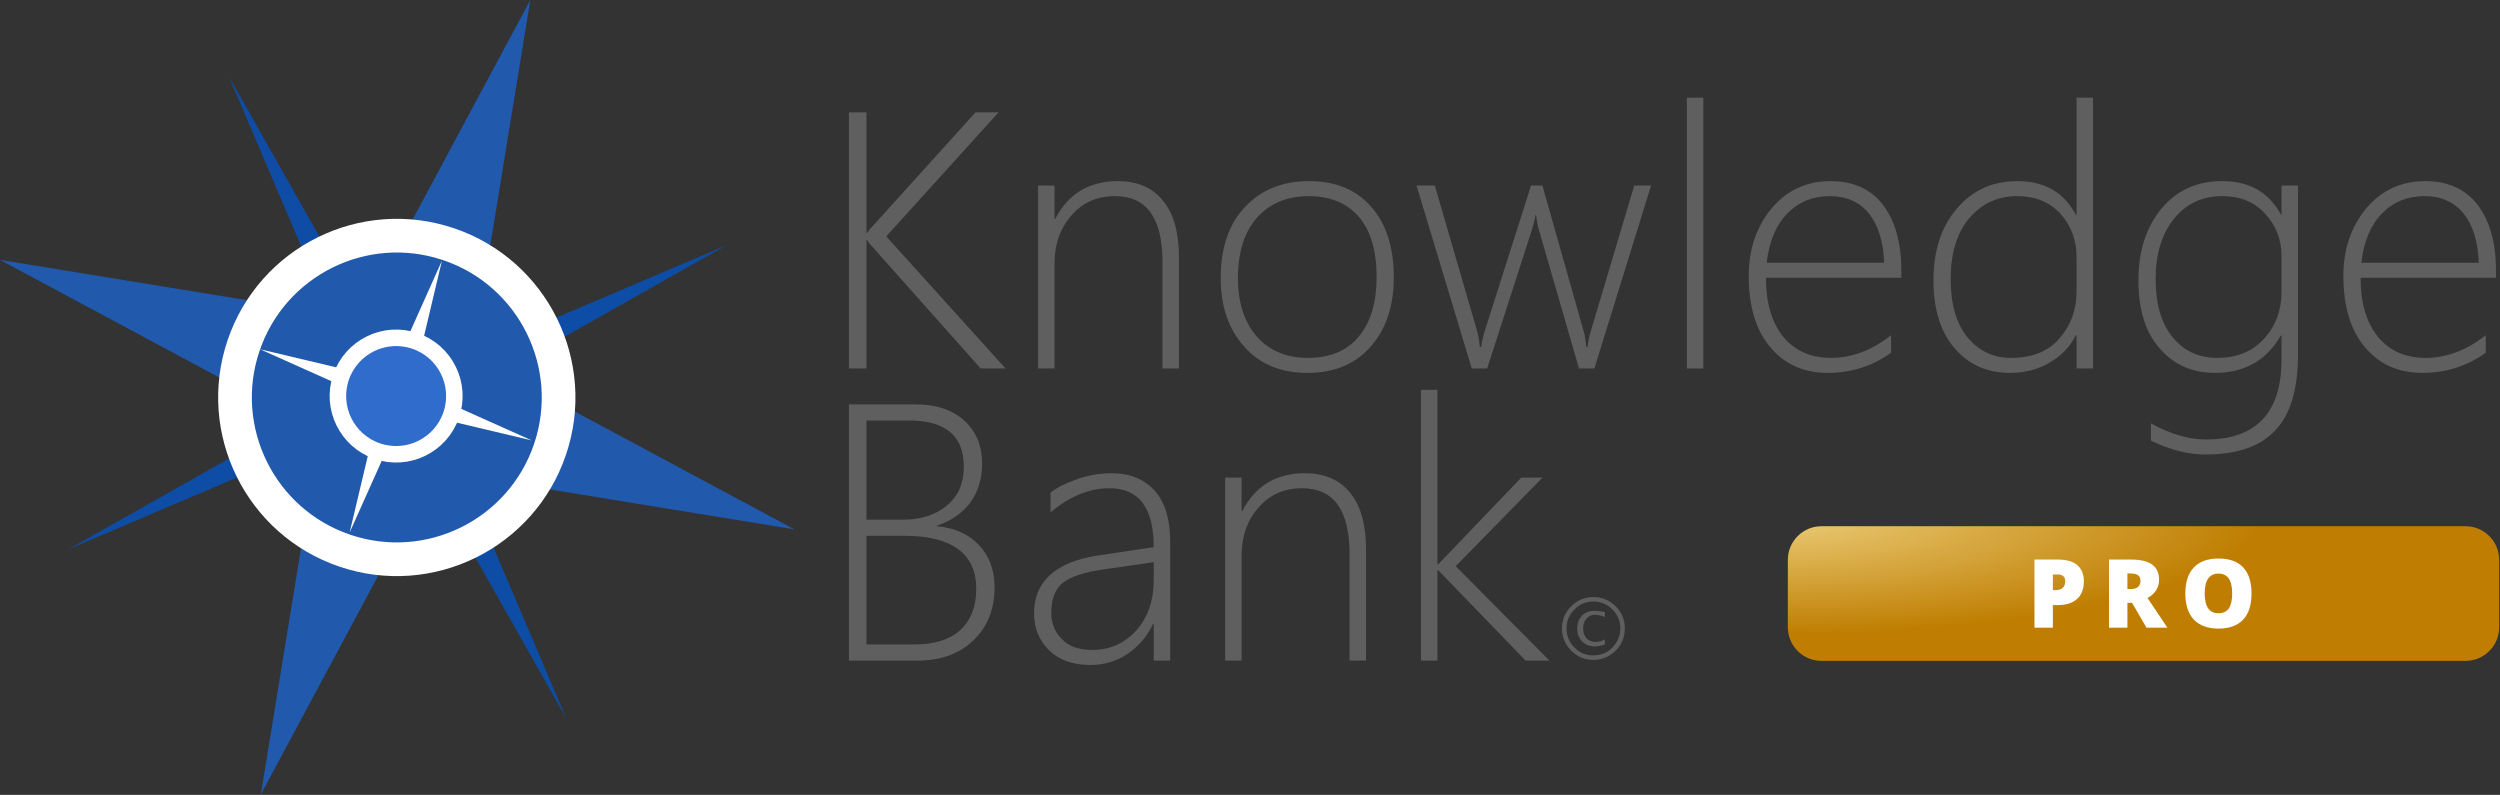 <?xml version="1.0" encoding="UTF-8" standalone="no"?>
<!DOCTYPE svg PUBLIC "-//W3C//DTD SVG 1.1//EN" "http://www.w3.org/Graphics/SVG/1.1/DTD/svg11.dtd">
<svg width="100%" height="100%" viewBox="0 0 1711 544" version="1.1" xmlns="http://www.w3.org/2000/svg" xmlns:xlink="http://www.w3.org/1999/xlink" xml:space="preserve" xmlns:serif="http://www.serif.com/" style="fill-rule:evenodd;clip-rule:evenodd;stroke-linecap:round;stroke-linejoin:round;stroke-miterlimit:1.414;">
    <rect x="0" y="0" width="1711" height="544" fill="#333333" stroke="none"/>
    <g transform="matrix(1,0,0,1,-335.947,-166.206)">
        <g transform="matrix(1,0,0,1,894.406,618.313)">
            <g transform="matrix(250.451,0,0,250.451,0,0)">
                <path d="M0.09,-0L0.09,-0.7L0.274,-0.7C0.329,-0.7 0.373,-0.685 0.405,-0.656C0.438,-0.626 0.454,-0.587 0.454,-0.538C0.454,-0.497 0.443,-0.462 0.422,-0.432C0.4,-0.403 0.37,-0.382 0.331,-0.369L0.331,-0.367C0.38,-0.363 0.418,-0.345 0.446,-0.315C0.474,-0.285 0.488,-0.247 0.488,-0.2C0.488,-0.141 0.469,-0.093 0.431,-0.056C0.393,-0.019 0.342,-0 0.278,-0L0.09,-0ZM0.138,-0.656L0.138,-0.385L0.236,-0.385C0.287,-0.385 0.327,-0.398 0.358,-0.424C0.389,-0.45 0.404,-0.485 0.404,-0.53C0.404,-0.614 0.354,-0.656 0.255,-0.656L0.138,-0.656ZM0.138,-0.341L0.138,-0.044L0.268,-0.044C0.323,-0.044 0.365,-0.057 0.394,-0.083C0.423,-0.11 0.438,-0.147 0.438,-0.196C0.438,-0.292 0.372,-0.341 0.241,-0.341L0.138,-0.341Z" style="fill:rgb(95,95,95);fill-rule:nonzero;"/>
            </g>
            <g transform="matrix(250.451,0,0,250.451,136.232,0)">
                <path d="M0.379,-0L0.379,-0.1L0.377,-0.1C0.361,-0.066 0.338,-0.039 0.307,-0.018C0.277,0.002 0.243,0.012 0.206,0.012C0.159,0.012 0.121,-0.001 0.093,-0.028C0.066,-0.055 0.052,-0.088 0.052,-0.129C0.052,-0.216 0.11,-0.269 0.225,-0.287L0.379,-0.31C0.379,-0.417 0.339,-0.471 0.258,-0.471C0.203,-0.471 0.149,-0.449 0.097,-0.405L0.097,-0.459C0.116,-0.474 0.141,-0.486 0.173,-0.497C0.204,-0.507 0.234,-0.512 0.262,-0.512C0.314,-0.512 0.353,-0.496 0.382,-0.464C0.41,-0.432 0.424,-0.386 0.424,-0.325L0.424,-0L0.379,-0ZM0.241,-0.249C0.189,-0.242 0.152,-0.229 0.131,-0.213C0.11,-0.196 0.099,-0.169 0.099,-0.131C0.099,-0.101 0.109,-0.077 0.129,-0.058C0.148,-0.038 0.176,-0.029 0.211,-0.029C0.259,-0.029 0.299,-0.047 0.331,-0.082C0.363,-0.118 0.379,-0.164 0.379,-0.22L0.379,-0.269L0.241,-0.249Z" style="fill:rgb(95,95,95);fill-rule:nonzero;"/>
            </g>
            <g transform="matrix(250.451,0,0,250.451,259.99,0)">
                <path d="M0.42,-0L0.42,-0.291C0.42,-0.411 0.377,-0.471 0.29,-0.471C0.242,-0.471 0.202,-0.454 0.171,-0.418C0.14,-0.383 0.125,-0.339 0.125,-0.287L0.125,-0L0.08,-0L0.08,-0.5L0.125,-0.5L0.125,-0.409L0.127,-0.409C0.163,-0.478 0.22,-0.512 0.298,-0.512C0.352,-0.512 0.393,-0.494 0.422,-0.458C0.451,-0.422 0.465,-0.371 0.465,-0.304L0.465,-0L0.42,-0Z" style="fill:rgb(95,95,95);fill-rule:nonzero;"/>
            </g>
            <g transform="matrix(250.451,0,0,250.451,394.02,0)">
                <path d="M0.366,-0L0.127,-0.247L0.125,-0.247L0.125,-0L0.08,-0L0.08,-0.74L0.125,-0.74L0.125,-0.263L0.127,-0.263L0.354,-0.5L0.412,-0.5L0.175,-0.258L0.431,-0L0.366,-0Z" style="fill:rgb(95,95,95);fill-rule:nonzero;"/>
            </g>
        </g>
        <g transform="matrix(0.753,0,0,0.753,208.074,116.571)">
            <g transform="matrix(1,0,0,1,169.77,65.897)">
                <path d="M482.055,0L444.761,228.566L372.597,204.089L482.055,0Z" style="fill:rgb(33,89,172);"/>
            </g>
            <g transform="matrix(1,0,0,1,169.77,65.897)">
                <path d="M237.109,722.148L346.568,518.059L274.403,493.582L237.109,722.148Z" style="fill:rgb(33,89,172);"/>
            </g>
            <g transform="matrix(1,0,0,1,169.77,65.897)">
                <path d="M62.331,499.217L219.216,432.455L210.762,415.323L62.331,499.217Z" style="fill:rgb(14,77,165);"/>
            </g>
            <g transform="matrix(1,0,0,1,169.77,65.897)">
                <path d="M514.564,652.61L430.67,504.179L447.802,495.725L514.564,652.61Z" style="fill:rgb(14,77,165);"/>
            </g>
            <g transform="matrix(1,0,0,1,169.77,65.897)">
                <path d="M660.308,222.929L503.423,289.691L511.876,306.823L660.308,222.929Z" style="fill:rgb(14,77,165);"/>
            </g>
            <g transform="matrix(1,0,0,1,169.77,65.897)">
                <path d="M208.074,69.536L291.968,217.967L274.836,226.421L208.074,69.536Z" style="fill:rgb(14,76,165);"/>
            </g>
            <g transform="matrix(1,0,0,1,169.77,65.897)">
                <path d="M0,236.22L228.566,273.514L204.089,345.678L0,236.22Z" style="fill:rgb(33,89,172);"/>
            </g>
            <g transform="matrix(1,0,0,1,169.77,65.897)">
                <path d="M722.148,481.166L518.059,371.707L493.582,443.872L722.148,481.166Z" style="fill:rgb(33,89,172);"/>
            </g>
            <g transform="matrix(1,0,0,1,169.77,65.897)">
                <path d="M407.927,222.027C484.781,248.095 526.013,331.654 499.945,408.508C473.876,485.362 390.317,526.593 313.463,500.525C236.61,474.457 195.378,390.898 221.446,314.044C247.514,237.19 331.074,195.959 407.927,222.027Z" style="fill:rgb(33,89,172);stroke:white;stroke-width:30.62px;"/>
            </g>
            <g transform="matrix(1,0,0,1,169.77,65.897)">
                <path d="M377.097,309.86C404.762,319.244 419.605,349.324 410.221,376.989C400.837,404.655 370.757,419.498 343.092,410.114C315.426,400.73 300.584,370.65 309.968,342.985C319.352,315.319 349.431,300.476 377.097,309.86Z" style="fill:rgb(47,108,204);stroke:white;stroke-width:15px;"/>
            </g>
            <g transform="matrix(1,0,0,1,169.77,65.897)">
                <path d="M401.707,237.011L383.687,312.919L369.826,308.217L401.707,237.011Z" style="fill:white;"/>
            </g>
            <g transform="matrix(1,0,0,1,169.77,65.897)">
                <path d="M317.83,484.036L349.71,412.829L335.849,408.127L317.83,484.036Z" style="fill:white;"/>
            </g>
            <g transform="matrix(1,0,0,1,169.77,65.897)">
                <path d="M483.389,400.343L407.48,382.323L412.182,368.462L483.389,400.343Z" style="fill:white;"/>
            </g>
            <g transform="matrix(1,0,0,1,169.77,65.897)">
                <path d="M236.445,317.474L307.652,349.355L312.354,335.493L236.445,317.474Z" style="fill:white;"/>
            </g>
        </g>
        <g transform="matrix(1,0,0,1,894.406,418.402)">
            <g transform="matrix(250.451,0,0,250.451,0,0)">
                <path d="M0.45,-0L0.152,-0.335C0.146,-0.341 0.142,-0.347 0.14,-0.351L0.138,-0.351L0.138,-0L0.09,-0L0.09,-0.7L0.138,-0.7L0.138,-0.37L0.14,-0.37C0.144,-0.377 0.148,-0.383 0.153,-0.387L0.436,-0.7L0.499,-0.7L0.192,-0.361L0.518,-0L0.45,-0Z" style="fill:rgb(95,95,95);fill-rule:nonzero;"/>
            </g>
            <g transform="matrix(250.451,0,0,250.451,131.951,0)">
                <path d="M0.42,-0L0.42,-0.291C0.42,-0.411 0.377,-0.471 0.29,-0.471C0.242,-0.471 0.202,-0.454 0.171,-0.418C0.14,-0.383 0.125,-0.339 0.125,-0.287L0.125,-0L0.08,-0L0.08,-0.5L0.125,-0.5L0.125,-0.409L0.127,-0.409C0.163,-0.478 0.22,-0.512 0.298,-0.512C0.352,-0.512 0.393,-0.494 0.422,-0.458C0.451,-0.422 0.465,-0.371 0.465,-0.304L0.465,-0L0.42,-0Z" style="fill:rgb(95,95,95);fill-rule:nonzero;"/>
            </g>
            <g transform="matrix(250.451,0,0,250.451,265.982,0)">
                <path d="M0.281,0.012C0.208,0.012 0.15,-0.012 0.108,-0.06C0.065,-0.108 0.044,-0.17 0.044,-0.247C0.044,-0.33 0.066,-0.395 0.111,-0.442C0.155,-0.489 0.214,-0.512 0.286,-0.512C0.357,-0.512 0.414,-0.489 0.455,-0.442C0.496,-0.396 0.517,-0.331 0.517,-0.249C0.517,-0.171 0.496,-0.108 0.454,-0.06C0.412,-0.012 0.354,0.012 0.281,0.012ZM0.284,-0.471C0.225,-0.471 0.178,-0.451 0.143,-0.412C0.108,-0.372 0.091,-0.317 0.091,-0.246C0.091,-0.181 0.108,-0.128 0.142,-0.088C0.176,-0.049 0.223,-0.029 0.282,-0.029C0.342,-0.029 0.389,-0.048 0.421,-0.087C0.454,-0.126 0.47,-0.181 0.47,-0.25C0.47,-0.321 0.454,-0.376 0.422,-0.414C0.389,-0.452 0.343,-0.471 0.284,-0.471Z" style="fill:rgb(95,95,95);fill-rule:nonzero;"/>
            </g>
            <g transform="matrix(250.451,0,0,250.451,406.494,0)">
                <path d="M0.504,-0L0.462,-0L0.353,-0.377C0.35,-0.387 0.347,-0.401 0.345,-0.419L0.343,-0.419C0.342,-0.411 0.339,-0.398 0.333,-0.378L0.211,-0L0.169,-0L0.018,-0.5L0.068,-0.5L0.184,-0.101C0.187,-0.091 0.189,-0.077 0.191,-0.059L0.195,-0.059C0.195,-0.069 0.199,-0.083 0.204,-0.101L0.331,-0.5L0.362,-0.5L0.475,-0.101C0.478,-0.092 0.48,-0.078 0.482,-0.059L0.486,-0.059C0.486,-0.069 0.489,-0.083 0.494,-0.101L0.613,-0.5L0.659,-0.5L0.504,-0Z" style="fill:rgb(95,95,95);fill-rule:nonzero;"/>
            </g>
            <g transform="matrix(250.451,0,0,250.451,575.988,0)">
                <rect x="0.08" y="-0.74" width="0.045" height="0.74" style="fill:rgb(95,95,95);fill-rule:nonzero;"/>
            </g>
            <g transform="matrix(250.451,0,0,250.451,627.35,0)">
                <path d="M0.091,-0.248C0.091,-0.179 0.107,-0.126 0.138,-0.087C0.17,-0.048 0.214,-0.029 0.269,-0.029C0.325,-0.029 0.38,-0.049 0.433,-0.091L0.433,-0.043C0.381,-0.006 0.324,0.012 0.26,0.012C0.195,0.012 0.143,-0.011 0.104,-0.057C0.064,-0.103 0.044,-0.169 0.044,-0.253C0.044,-0.326 0.065,-0.387 0.106,-0.437C0.148,-0.487 0.202,-0.512 0.268,-0.512C0.33,-0.512 0.378,-0.49 0.411,-0.447C0.444,-0.403 0.461,-0.344 0.461,-0.268L0.461,-0.248L0.091,-0.248ZM0.414,-0.289C0.412,-0.347 0.398,-0.391 0.373,-0.423C0.347,-0.455 0.311,-0.471 0.266,-0.471C0.219,-0.471 0.18,-0.455 0.15,-0.424C0.119,-0.393 0.1,-0.348 0.093,-0.289L0.414,-0.289Z" style="fill:rgb(95,95,95);fill-rule:nonzero;"/>
            </g>
            <g transform="matrix(250.451,0,0,250.451,753.799,0)">
                <path d="M0.435,-0L0.435,-0.091L0.433,-0.091C0.417,-0.059 0.393,-0.034 0.361,-0.016C0.329,0.003 0.293,0.012 0.253,0.012C0.191,0.012 0.141,-0.01 0.102,-0.055C0.063,-0.1 0.044,-0.162 0.044,-0.241C0.044,-0.322 0.065,-0.387 0.108,-0.437C0.15,-0.487 0.205,-0.512 0.273,-0.512C0.348,-0.512 0.401,-0.481 0.433,-0.42L0.435,-0.42L0.435,-0.74L0.48,-0.74L0.48,-0L0.435,-0ZM0.435,-0.304C0.435,-0.351 0.42,-0.39 0.391,-0.423C0.361,-0.455 0.322,-0.471 0.272,-0.471C0.22,-0.471 0.176,-0.451 0.142,-0.411C0.108,-0.371 0.091,-0.315 0.091,-0.245C0.091,-0.176 0.106,-0.123 0.137,-0.085C0.168,-0.048 0.207,-0.029 0.256,-0.029C0.313,-0.029 0.357,-0.046 0.388,-0.082C0.419,-0.117 0.435,-0.16 0.435,-0.211L0.435,-0.304Z" style="fill:rgb(95,95,95);fill-rule:nonzero;"/>
            </g>
            <g transform="matrix(250.451,0,0,250.451,894.066,0)">
                <path d="M0.48,-0.037C0.48,0.057 0.459,0.126 0.418,0.169C0.377,0.213 0.314,0.235 0.227,0.235C0.179,0.235 0.129,0.222 0.078,0.197L0.078,0.15C0.131,0.179 0.181,0.194 0.228,0.194C0.366,0.194 0.435,0.121 0.435,-0.025L0.435,-0.09L0.433,-0.09C0.394,-0.022 0.334,0.012 0.253,0.012C0.191,0.012 0.141,-0.01 0.102,-0.055C0.063,-0.099 0.044,-0.161 0.044,-0.241C0.044,-0.321 0.065,-0.386 0.107,-0.437C0.149,-0.487 0.204,-0.512 0.273,-0.512C0.347,-0.512 0.4,-0.482 0.433,-0.421L0.435,-0.421L0.435,-0.5L0.48,-0.5L0.48,-0.037ZM0.435,-0.308C0.435,-0.352 0.42,-0.391 0.39,-0.423C0.361,-0.455 0.322,-0.471 0.274,-0.471C0.219,-0.471 0.175,-0.451 0.141,-0.409C0.108,-0.368 0.091,-0.313 0.091,-0.245C0.091,-0.177 0.106,-0.124 0.137,-0.086C0.168,-0.048 0.208,-0.029 0.259,-0.029C0.313,-0.029 0.355,-0.046 0.387,-0.081C0.419,-0.116 0.435,-0.159 0.435,-0.209L0.435,-0.308Z" style="fill:rgb(95,95,95);fill-rule:nonzero;"/>
            </g>
            <g transform="matrix(250.451,0,0,250.451,1034.33,0)">
                <path d="M0.091,-0.248C0.091,-0.179 0.107,-0.126 0.138,-0.087C0.17,-0.048 0.214,-0.029 0.269,-0.029C0.325,-0.029 0.38,-0.049 0.433,-0.091L0.433,-0.043C0.381,-0.006 0.324,0.012 0.26,0.012C0.195,0.012 0.143,-0.011 0.104,-0.057C0.064,-0.103 0.044,-0.169 0.044,-0.253C0.044,-0.326 0.065,-0.387 0.106,-0.437C0.148,-0.487 0.202,-0.512 0.268,-0.512C0.33,-0.512 0.378,-0.49 0.411,-0.447C0.444,-0.403 0.461,-0.344 0.461,-0.268L0.461,-0.248L0.091,-0.248ZM0.414,-0.289C0.412,-0.347 0.398,-0.391 0.373,-0.423C0.347,-0.455 0.311,-0.471 0.266,-0.471C0.219,-0.471 0.18,-0.455 0.15,-0.424C0.119,-0.393 0.1,-0.348 0.093,-0.289L0.414,-0.289Z" style="fill:rgb(95,95,95);fill-rule:nonzero;"/>
            </g>
        </g>
        <g transform="matrix(1.388,0,0,0.995,288.234,-161.855)">
            <path d="M1266.67,714.823C1266.67,702.043 1259.24,691.667 1250.08,691.667L932.521,691.667C923.362,691.667 915.927,702.043 915.927,714.823L915.927,761.134C915.927,773.914 923.362,784.29 932.521,784.29L1250.08,784.29C1259.24,784.29 1266.67,773.914 1266.67,761.134L1266.67,714.823Z" style="fill:url(#_Radial1);"/>
        </g>
        <g transform="matrix(1.942,0,0,1.942,1402.26,616.811)">
            <g transform="matrix(29.171,0,0,29.171,0,0)">
                <path d="M0.423,0.018C0.321,0.018 0.233,-0.019 0.159,-0.094C0.085,-0.169 0.048,-0.258 0.048,-0.361C0.048,-0.466 0.085,-0.556 0.16,-0.63C0.234,-0.704 0.323,-0.741 0.428,-0.741C0.532,-0.741 0.622,-0.704 0.696,-0.63C0.77,-0.556 0.807,-0.466 0.807,-0.362C0.807,-0.256 0.77,-0.166 0.696,-0.093C0.621,-0.019 0.53,0.018 0.423,0.018ZM0.423,-0.036C0.529,-0.036 0.614,-0.075 0.676,-0.153C0.727,-0.216 0.753,-0.286 0.753,-0.362C0.753,-0.451 0.721,-0.528 0.657,-0.591C0.594,-0.655 0.517,-0.687 0.428,-0.687C0.338,-0.687 0.262,-0.655 0.198,-0.591C0.134,-0.527 0.103,-0.451 0.103,-0.361C0.103,-0.273 0.134,-0.196 0.198,-0.132C0.261,-0.068 0.336,-0.036 0.423,-0.036ZM0.566,-0.168C0.521,-0.153 0.479,-0.145 0.442,-0.145C0.38,-0.145 0.33,-0.165 0.291,-0.205C0.252,-0.245 0.232,-0.296 0.232,-0.359C0.232,-0.425 0.251,-0.477 0.289,-0.516C0.328,-0.556 0.379,-0.575 0.442,-0.575C0.473,-0.575 0.51,-0.571 0.554,-0.563L0.566,-0.56L0.566,-0.5C0.522,-0.518 0.482,-0.527 0.447,-0.527C0.404,-0.527 0.37,-0.512 0.344,-0.481C0.317,-0.451 0.304,-0.41 0.304,-0.36C0.304,-0.311 0.318,-0.271 0.345,-0.242C0.373,-0.213 0.41,-0.199 0.456,-0.199C0.493,-0.199 0.53,-0.209 0.566,-0.229L0.566,-0.168Z" style="fill:rgb(95,95,95);fill-rule:nonzero;"/>
            </g>
        </g>
        <g transform="matrix(0.854,0,0,0.854,921.019,-18.091)">
            <g transform="matrix(76.409,0,0,76.409,939.45,718.8)">
                <path d="M0.595,-0.487C0.595,-0.407 0.572,-0.345 0.525,-0.302C0.478,-0.259 0.411,-0.237 0.324,-0.237L0.27,-0.237L0.27,-0L0.077,-0L0.077,-0.714L0.324,-0.714C0.414,-0.714 0.482,-0.694 0.527,-0.655C0.573,-0.615 0.595,-0.559 0.595,-0.487ZM0.27,-0.394L0.305,-0.394C0.334,-0.394 0.357,-0.402 0.374,-0.418C0.391,-0.435 0.4,-0.457 0.4,-0.486C0.4,-0.534 0.373,-0.558 0.32,-0.558L0.27,-0.558L0.27,-0.394Z" style="fill:white;fill-rule:nonzero;"/>
            </g>
            <g transform="matrix(76.409,0,0,76.409,999.189,718.8)">
                <path d="M0.27,-0.26L0.27,-0L0.077,-0L0.077,-0.714L0.311,-0.714C0.505,-0.714 0.602,-0.644 0.602,-0.503C0.602,-0.42 0.562,-0.356 0.481,-0.311L0.689,-0L0.47,-0L0.319,-0.26L0.27,-0.26ZM0.27,-0.405L0.306,-0.405C0.374,-0.405 0.407,-0.435 0.407,-0.494C0.407,-0.543 0.374,-0.568 0.308,-0.568L0.27,-0.568L0.27,-0.405Z" style="fill:white;fill-rule:nonzero;"/>
            </g>
            <g transform="matrix(76.409,0,0,76.409,1062.36,718.8)">
                <path d="M0.745,-0.358C0.745,-0.238 0.716,-0.146 0.657,-0.084C0.598,-0.021 0.512,0.01 0.398,0.01C0.286,0.01 0.2,-0.022 0.14,-0.084C0.081,-0.147 0.051,-0.239 0.051,-0.359C0.051,-0.478 0.08,-0.568 0.14,-0.631C0.199,-0.694 0.286,-0.725 0.399,-0.725C0.513,-0.725 0.599,-0.694 0.657,-0.632C0.716,-0.57 0.745,-0.478 0.745,-0.358ZM0.254,-0.358C0.254,-0.22 0.302,-0.151 0.398,-0.151C0.447,-0.151 0.483,-0.168 0.507,-0.201C0.53,-0.235 0.542,-0.287 0.542,-0.358C0.542,-0.429 0.53,-0.482 0.506,-0.516C0.482,-0.55 0.446,-0.567 0.399,-0.567C0.302,-0.567 0.254,-0.497 0.254,-0.358Z" style="fill:white;fill-rule:nonzero;"/>
            </g>
        </g>
    </g>
    <defs>
        <radialGradient id="_Radial1" cx="0" cy="0" r="1" gradientUnits="userSpaceOnUse" gradientTransform="matrix(-1.019,83.456,-250.178,-3.056,898.949,682.299)"><stop offset="0" style="stop-color:rgb(238,209,127);stop-opacity:1"/><stop offset="1" style="stop-color:rgb(191,126,2);stop-opacity:1"/></radialGradient>
    </defs>
</svg>
